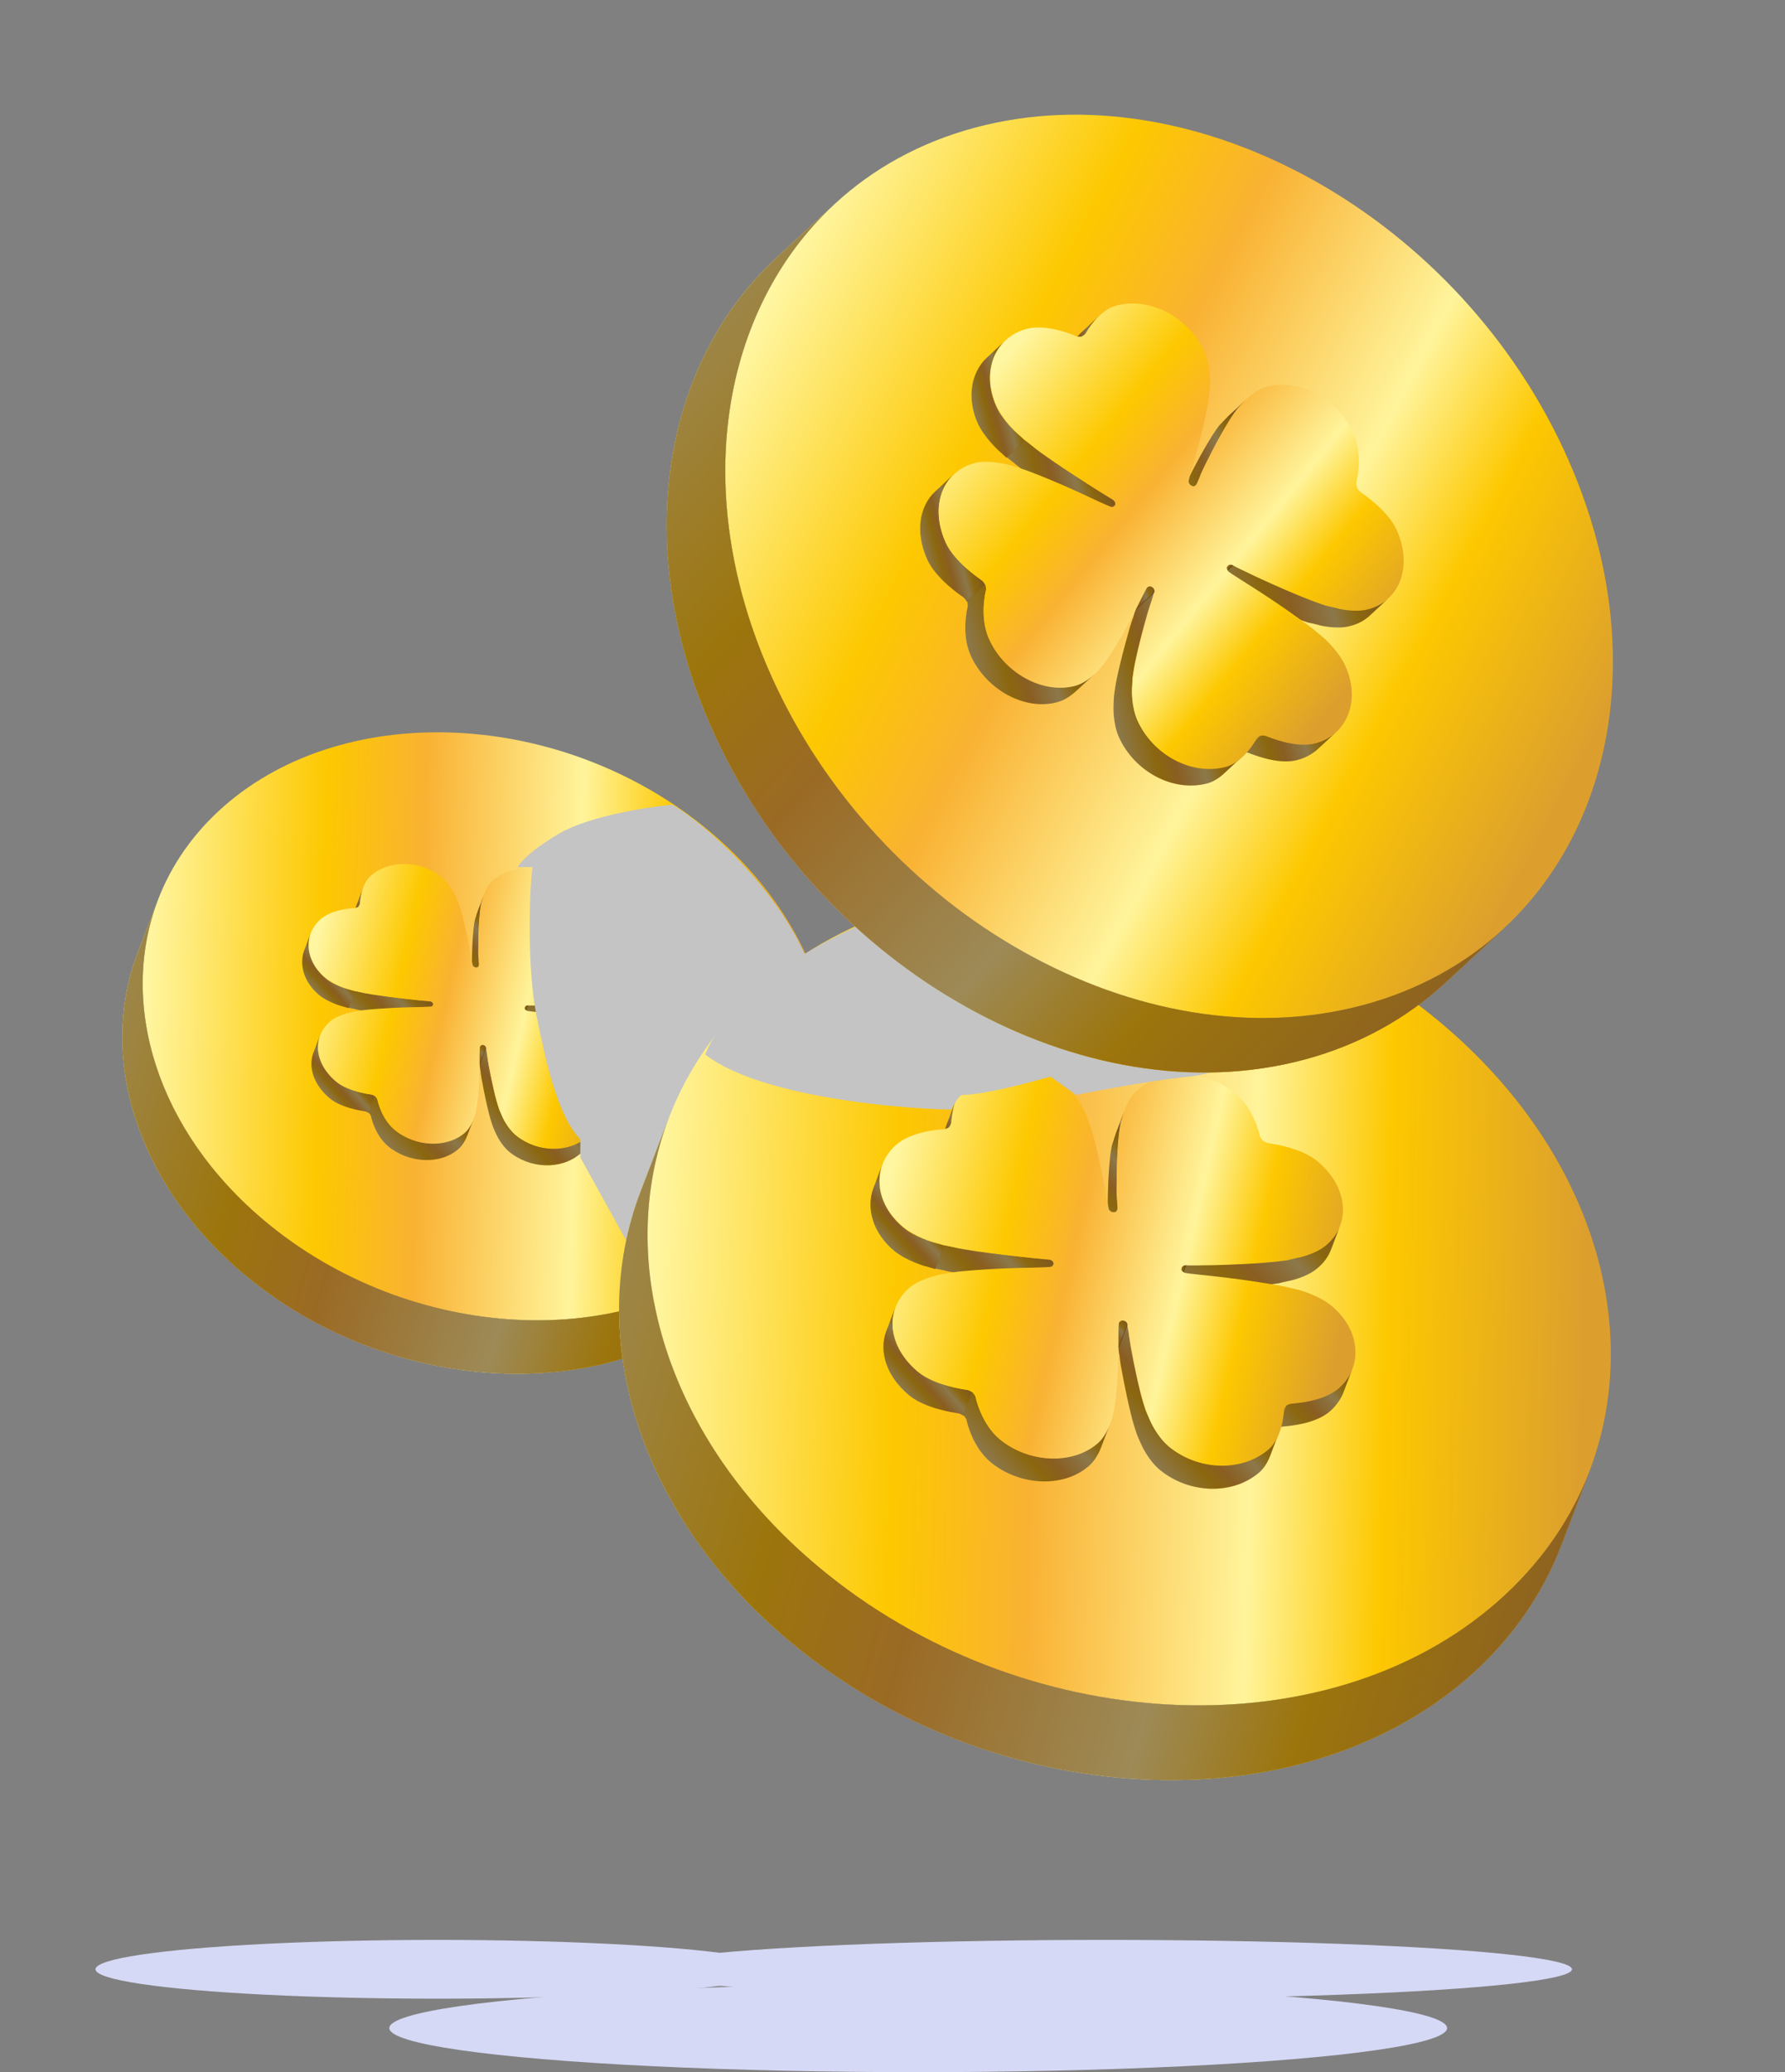 <svg width="243" height="282" viewBox="0 0 243 282" fill="none" xmlns="http://www.w3.org/2000/svg">
<rect x="0" y="0" width="243" height="282" fill="#808080" stroke="none"/>
<path d="M111.174 156.921L108.395 164.171C106.575 168.874 103.612 173.222 99.412 176.906C82.708 191.554 53.103 189.996 33.326 173.475C18.476 161.077 13.358 143.777 18.724 129.708L21.503 122.459C16.115 136.503 21.255 153.828 36.083 166.201C55.882 182.746 85.465 184.28 102.193 169.61C106.369 165.948 109.353 161.624 111.174 156.921Z" fill="url(#paint0_linear)"/>
<path d="M111.174 156.921L108.395 164.171C106.575 168.874 103.612 173.222 99.412 176.906C82.708 191.554 53.103 189.996 33.326 173.475C18.476 161.077 13.358 143.777 18.724 129.708L21.503 122.459C16.115 136.503 21.255 153.828 36.083 166.201C55.882 182.746 85.465 184.28 102.193 169.61C106.369 165.948 109.353 161.624 111.174 156.921Z" fill="url(#paint1_linear)"/>
<path d="M30.486 109.724C47.19 95.076 76.797 96.588 96.596 113.133C116.395 129.679 118.897 154.961 102.193 169.61C85.489 184.258 55.882 182.746 36.083 166.201C16.284 149.655 13.783 124.372 30.486 109.724Z" fill="url(#paint2_linear)"/>
<path d="M65.559 122.851L64.687 125.147C64.69 125.1 64.804 124.782 64.899 124.392C64.924 124.37 64.958 124.209 65.044 123.959L65.916 121.663C65.829 121.913 65.771 122.096 65.771 122.096C65.654 122.461 65.587 122.783 65.559 122.851Z" fill="url(#paint3_linear)"/>
<path d="M48.978 123.084L48.106 125.38C48.134 125.312 48.137 125.266 48.143 125.173C48.149 125.08 48.191 124.081 48.585 123.035L49.457 120.739C49.062 121.785 49.021 122.784 49.015 122.877C49.009 122.97 49.006 123.016 48.978 123.084Z" fill="url(#paint4_linear)"/>
<path d="M65.164 131.423L64.292 133.718C64.295 133.672 64.323 133.604 64.326 133.558C64.326 133.558 64.304 133.183 64.284 132.763C64.287 132.716 64.262 132.039 64.242 131.269C64.267 127.659 64.515 125.997 64.521 125.905C64.595 125.49 64.641 125.144 64.665 125.122L65.537 122.826C65.512 122.848 65.466 123.194 65.393 123.609C65.387 123.702 65.117 125.338 65.114 128.973C65.087 129.74 65.135 130.442 65.156 130.467C65.175 130.887 65.198 131.262 65.198 131.262C65.195 131.308 65.189 131.401 65.164 131.423Z" fill="url(#paint5_linear)"/>
<path d="M86.897 132.927L86.025 135.223C85.77 135.928 85.331 136.575 84.667 137.114C83.679 137.981 81.954 138.356 81.861 138.35C81.388 138.459 80.986 138.549 80.961 138.57C80.961 138.57 80.537 138.635 80.021 138.695C79.904 138.71 77.977 138.956 73.66 139.067C72.75 139.077 71.934 139.093 71.887 139.09C71.374 139.102 70.956 139.075 70.956 139.075L71.828 136.779C71.828 136.779 72.249 136.76 72.759 136.794C72.805 136.797 73.597 136.803 74.531 136.771C78.802 136.657 80.775 136.414 80.893 136.399C81.409 136.34 81.808 136.296 81.833 136.274C81.833 136.274 82.235 136.184 82.733 136.054C82.804 136.036 84.529 135.66 85.539 134.818C86.178 134.301 86.641 133.633 86.897 132.927Z" fill="url(#paint6_linear)"/>
<path d="M71.896 136.807L71.025 139.103C70.885 139.093 70.765 139.155 70.691 139.22C70.641 139.264 70.617 139.285 70.614 139.332L71.485 137.036C71.488 136.989 71.538 136.946 71.562 136.924C71.64 136.813 71.757 136.798 71.896 136.807Z" fill="url(#paint7_linear)"/>
<path d="M58.946 136.744L58.075 139.04C58.078 138.993 58.102 138.972 58.105 138.925C58.074 138.69 57.873 138.56 57.594 138.542C57.594 138.542 57.177 138.515 56.645 138.456C56.598 138.453 55.788 138.376 54.863 138.269C50.513 137.795 48.512 137.407 48.422 137.354C47.893 137.249 47.457 137.151 47.457 137.151L48.328 134.855C48.328 134.855 48.765 134.953 49.294 135.058C49.408 135.089 51.41 135.478 55.734 135.973C56.66 136.08 57.47 136.157 57.516 136.16C58.027 136.194 58.444 136.222 58.466 136.246C58.744 136.265 58.921 136.416 58.977 136.63C58.974 136.676 58.971 136.722 58.946 136.744Z" fill="url(#paint8_linear)"/>
<path d="M48.325 134.901L47.454 137.197C47.454 137.197 47.042 137.077 46.516 136.925C46.423 136.919 44.641 136.382 43.467 135.442C41.389 133.721 40.683 131.321 41.419 129.319L42.291 127.023C41.555 129.025 42.261 131.425 44.339 133.147C45.488 134.108 47.273 134.599 47.388 134.63C47.892 134.756 48.325 134.901 48.325 134.901Z" fill="url(#paint9_linear)"/>
<path d="M66.183 142.604L65.312 144.9C65.281 144.665 65.104 144.513 64.826 144.495C64.733 144.489 64.637 144.529 64.563 144.594C64.513 144.638 64.464 144.681 64.461 144.727L65.333 142.431C65.336 142.385 65.385 142.342 65.434 142.298C65.509 142.233 65.58 142.215 65.697 142.199C65.954 142.193 66.152 142.369 66.183 142.604Z" fill="url(#paint10_linear)"/>
<path d="M88.113 146.825L87.241 149.12C86.985 149.826 86.522 150.494 85.905 151.036C84.373 152.379 81.5 152.493 81.357 152.53C81.147 152.539 80.955 152.62 80.785 152.725L81.657 150.429C81.827 150.324 82.019 150.244 82.229 150.234C82.393 150.222 85.244 150.084 86.776 148.74C87.394 148.198 87.832 147.552 88.113 146.825Z" fill="url(#paint11_linear)"/>
<path d="M81.633 150.451L80.761 152.747C80.662 152.833 80.61 152.923 80.579 153.038L81.451 150.742C81.481 150.627 81.558 150.516 81.633 150.451Z" fill="url(#paint12_linear)"/>
<path d="M80.95 153.062L80.078 155.358C79.853 155.949 79.511 156.555 79.017 156.989C76.401 159.239 72.148 159.075 69.317 156.745C68.168 155.783 67.519 154.296 67.479 154.2C67.274 153.767 67.135 153.408 67.135 153.408C67.135 153.408 66.995 153.05 66.861 152.598C66.821 152.502 66.302 150.814 65.631 147.158C65.472 146.378 65.4 145.698 65.403 145.652C65.337 145.228 65.269 144.85 65.269 144.85L66.14 142.555C66.14 142.555 66.187 142.907 66.274 143.356C66.271 143.402 66.39 144.086 66.503 144.862C67.173 148.518 67.692 150.206 67.733 150.302C67.867 150.754 67.984 151.088 68.006 151.113C68.006 151.113 68.171 151.45 68.351 151.904C68.369 151.975 69.04 153.488 70.189 154.449C73.019 156.779 77.272 156.944 79.889 154.693C80.407 154.238 80.75 153.632 80.95 153.062Z" fill="url(#paint13_linear)"/>
<path d="M51.054 149.178L50.182 151.474C49.981 151.344 49.801 151.239 49.57 151.224C49.409 151.19 46.498 150.811 44.906 149.494C42.673 147.646 41.924 145.197 42.681 143.22L43.553 140.924C42.817 142.926 43.566 145.375 45.778 147.199C47.369 148.515 50.302 148.919 50.441 148.928C50.648 148.965 50.853 149.048 51.054 149.178Z" fill="url(#paint14_linear)"/>
<path d="M64.513 152.164L63.641 154.459C63.444 154.982 63.037 155.864 62.373 156.403C59.93 158.502 55.677 158.337 52.846 156.007C51.056 154.514 50.539 152.08 50.502 151.938C50.467 151.749 50.337 151.6 50.185 151.427L51.057 149.132C51.209 149.305 51.339 149.453 51.373 149.642C51.389 149.759 51.928 152.218 53.718 153.711C56.548 156.041 60.801 156.206 63.245 154.107C63.909 153.568 64.291 152.708 64.513 152.164Z" fill="url(#paint15_linear)"/>
<g opacity="0.61">
<path opacity="0.61" d="M111.174 156.921L108.395 164.171C106.575 168.874 103.612 173.222 99.412 176.906C82.708 191.554 53.103 189.996 33.326 173.475C18.476 161.077 13.358 143.777 18.724 129.708L21.503 122.459C16.115 136.503 21.255 153.828 36.083 166.201C55.882 182.746 85.465 184.28 102.193 169.61C106.369 165.948 109.353 161.624 111.174 156.921Z" fill="#432918"/>
<path opacity="0.61" d="M111.174 156.921L108.395 164.171C106.575 168.874 103.612 173.222 99.412 176.906C82.708 191.554 53.103 189.996 33.326 173.475C18.476 161.077 13.358 143.777 18.724 129.708L21.503 122.459C16.115 136.503 21.255 153.828 36.083 166.201C55.882 182.746 85.465 184.28 102.193 169.61C106.369 165.948 109.353 161.624 111.174 156.921Z" fill="#432918"/>
</g>
<path opacity="0.61" d="M65.558 122.851L64.687 125.147C64.69 125.1 64.804 124.782 64.899 124.392C64.924 124.37 64.957 124.209 65.044 123.959L65.915 121.663C65.829 121.913 65.771 122.096 65.771 122.096C65.654 122.461 65.586 122.783 65.558 122.851Z" fill="#432918"/>
<path opacity="0.61" d="M48.978 123.084L48.106 125.38C48.134 125.312 48.137 125.266 48.143 125.173C48.149 125.08 48.191 124.081 48.585 123.035L49.457 120.739C49.062 121.785 49.021 122.784 49.015 122.877C49.009 122.97 49.006 123.016 48.978 123.084Z" fill="#432918"/>
<path opacity="0.61" d="M65.164 131.423L64.292 133.718C64.295 133.672 64.323 133.604 64.326 133.557C64.326 133.557 64.303 133.183 64.284 132.763C64.287 132.716 64.261 132.039 64.242 131.269C64.267 127.659 64.515 125.997 64.521 125.905C64.595 125.49 64.64 125.144 64.665 125.122L65.537 122.826C65.512 122.848 65.466 123.194 65.393 123.609C65.387 123.702 65.117 125.338 65.113 128.973C65.087 129.74 65.134 130.442 65.156 130.467C65.175 130.887 65.197 131.262 65.197 131.262C65.194 131.308 65.188 131.401 65.164 131.423Z" fill="#432918"/>
<path opacity="0.61" d="M86.897 132.927L86.025 135.223C85.77 135.928 85.331 136.575 84.667 137.114C83.679 137.981 81.954 138.356 81.861 138.35C81.388 138.459 80.986 138.548 80.961 138.57C80.961 138.57 80.537 138.635 80.021 138.694C79.904 138.71 77.977 138.956 73.66 139.067C72.75 139.077 71.934 139.093 71.887 139.09C71.374 139.102 70.956 139.075 70.956 139.075L71.828 136.779C71.828 136.779 72.249 136.76 72.759 136.794C72.805 136.797 73.597 136.802 74.531 136.771C78.802 136.657 80.775 136.414 80.893 136.399C81.409 136.34 81.808 136.296 81.833 136.274C81.833 136.274 82.235 136.184 82.733 136.054C82.804 136.036 84.529 135.66 85.539 134.818C86.178 134.301 86.641 133.633 86.897 132.927Z" fill="#432918"/>
<path opacity="0.61" d="M71.896 136.807L71.024 139.102C70.885 139.093 70.765 139.155 70.691 139.22C70.641 139.264 70.616 139.285 70.613 139.332L71.485 137.036C71.488 136.989 71.537 136.946 71.562 136.924C71.639 136.813 71.757 136.797 71.896 136.807Z" fill="#432918"/>
<path opacity="0.61" d="M58.946 136.744L58.074 139.04C58.077 138.993 58.102 138.972 58.105 138.925C58.074 138.69 57.872 138.56 57.594 138.542C57.594 138.542 57.176 138.515 56.644 138.456C56.598 138.453 55.788 138.376 54.863 138.269C50.513 137.795 48.511 137.407 48.422 137.354C47.893 137.249 47.456 137.151 47.456 137.151L48.328 134.855C48.328 134.855 48.764 134.953 49.293 135.058C49.408 135.089 51.41 135.478 55.734 135.973C56.659 136.08 57.47 136.157 57.516 136.16C58.026 136.194 58.444 136.222 58.466 136.246C58.744 136.265 58.921 136.416 58.977 136.63C58.974 136.676 58.971 136.722 58.946 136.744Z" fill="#432918"/>
<path opacity="0.61" d="M48.325 134.901L47.453 137.197C47.453 137.197 47.042 137.077 46.516 136.925C46.423 136.919 44.641 136.382 43.467 135.442C41.389 133.721 40.683 131.321 41.419 129.319L42.291 127.023C41.555 129.025 42.261 131.425 44.339 133.147C45.488 134.108 47.273 134.599 47.388 134.629C47.892 134.756 48.325 134.901 48.325 134.901Z" fill="#432918"/>
<path opacity="0.61" d="M66.183 142.604L65.312 144.9C65.28 144.665 65.104 144.513 64.825 144.495C64.733 144.489 64.637 144.529 64.563 144.594C64.513 144.638 64.464 144.681 64.461 144.727L65.332 142.431C65.335 142.385 65.385 142.342 65.434 142.298C65.508 142.233 65.579 142.215 65.697 142.199C65.954 142.193 66.152 142.369 66.183 142.604Z" fill="#432918"/>
<path opacity="0.61" d="M88.112 146.825L87.241 149.12C86.985 149.826 86.522 150.494 85.904 151.036C84.373 152.379 81.499 152.493 81.357 152.53C81.147 152.539 80.955 152.62 80.785 152.725L81.657 150.429C81.827 150.324 82.019 150.244 82.229 150.234C82.393 150.222 85.244 150.084 86.776 148.74C87.394 148.198 87.832 147.552 88.112 146.825Z" fill="#432918"/>
<path opacity="0.61" d="M81.632 150.451L80.761 152.747C80.662 152.834 80.609 152.923 80.579 153.038L81.45 150.742C81.481 150.627 81.558 150.516 81.632 150.451Z" fill="#432918"/>
<path opacity="0.61" d="M80.95 153.062L80.078 155.358C79.853 155.949 79.511 156.555 79.017 156.989C76.4 159.239 72.147 159.075 69.317 156.745C68.168 155.783 67.519 154.296 67.479 154.2C67.274 153.767 67.134 153.408 67.134 153.408C67.134 153.408 66.995 153.05 66.861 152.598C66.82 152.502 66.301 150.814 65.631 147.158C65.472 146.378 65.4 145.698 65.403 145.652C65.337 145.228 65.268 144.85 65.268 144.85L66.14 142.555C66.14 142.555 66.187 142.907 66.274 143.356C66.271 143.402 66.39 144.086 66.502 144.862C67.173 148.518 67.692 150.206 67.733 150.302C67.866 150.754 67.984 151.088 68.006 151.113C68.006 151.113 68.17 151.45 68.35 151.904C68.369 151.975 69.04 153.488 70.189 154.449C73.019 156.779 77.272 156.944 79.888 154.693C80.407 154.238 80.75 153.631 80.95 153.062Z" fill="#432918"/>
<path opacity="0.61" d="M51.054 149.178L50.182 151.474C49.981 151.344 49.801 151.239 49.569 151.224C49.408 151.19 46.497 150.811 44.906 149.494C42.673 147.646 41.923 145.197 42.681 143.22L43.553 140.924C42.817 142.926 43.566 145.375 45.777 147.199C47.369 148.515 50.302 148.919 50.441 148.928C50.648 148.965 50.853 149.048 51.054 149.178Z" fill="#432918"/>
<path opacity="0.61" d="M64.513 152.163L63.641 154.459C63.444 154.982 63.037 155.864 62.373 156.403C59.93 158.502 55.677 158.337 52.846 156.007C51.056 154.514 50.539 152.08 50.501 151.938C50.467 151.749 50.337 151.6 50.185 151.427L51.057 149.132C51.209 149.305 51.339 149.453 51.373 149.642C51.389 149.759 51.928 152.218 53.718 153.711C56.548 156.041 60.801 156.206 63.245 154.107C63.909 153.568 64.291 152.708 64.513 152.163Z" fill="#432918"/>
<path d="M50.515 119.155C53.106 116.926 57.359 117.09 60.19 119.421C61.361 120.407 62.028 121.965 62.072 122.015C62.255 122.423 62.488 123.137 62.646 123.567C62.687 123.663 63.336 125.85 63.904 128.939C64.06 129.765 64.275 131.108 64.353 131.346C64.391 131.488 64.567 131.639 64.799 131.655C64.938 131.664 65.034 131.624 65.108 131.559C65.182 131.494 65.235 131.404 65.219 131.286C65.219 131.286 65.197 130.912 65.178 130.491C65.181 130.445 65.155 129.768 65.135 128.997C65.16 125.388 65.408 123.726 65.414 123.634C65.488 123.219 65.534 122.872 65.558 122.851C65.558 122.851 65.651 122.507 65.771 122.096C65.799 122.028 66.174 120.561 67.184 119.719C69.627 117.621 73.88 117.785 76.71 120.115C78.5 121.608 79.018 124.042 79.055 124.185C79.089 124.373 79.241 124.546 79.371 124.695C79.573 124.824 79.752 124.93 79.984 124.945C80.145 124.979 83.056 125.357 84.648 126.674C87.655 129.156 87.979 132.766 85.536 134.865C84.547 135.731 82.822 136.107 82.73 136.101C82.256 136.209 81.855 136.299 81.83 136.321C81.83 136.321 81.406 136.386 80.89 136.445C80.772 136.461 78.846 136.706 74.528 136.817C73.619 136.827 72.802 136.843 72.756 136.84C72.243 136.853 71.825 136.825 71.825 136.825C71.686 136.816 71.565 136.878 71.491 136.943C71.417 137.008 71.389 137.076 71.405 137.194C71.418 137.358 71.594 137.509 71.777 137.568C72.052 137.633 73.673 137.786 74.644 137.897C78.322 138.303 80.9 138.799 81.039 138.808C81.568 138.913 82.394 139.107 82.898 139.234C83.013 139.265 84.866 139.783 86.037 140.769C88.868 143.1 89.17 146.685 86.749 148.808C85.216 150.152 82.343 150.265 82.201 150.302C81.991 150.312 81.799 150.392 81.629 150.497C81.503 150.652 81.422 150.81 81.41 150.996C81.401 151.135 81.291 153.551 79.932 154.743C77.316 156.993 73.062 156.829 70.232 154.498C69.083 153.537 68.434 152.05 68.394 151.954C68.189 151.521 68.049 151.162 68.049 151.162C68.049 151.162 67.91 150.803 67.776 150.352C67.736 150.256 67.216 148.567 66.546 144.912C66.387 144.132 66.314 143.452 66.317 143.405C66.252 142.981 66.183 142.604 66.183 142.604C66.152 142.369 65.975 142.218 65.697 142.199C65.604 142.193 65.508 142.233 65.434 142.298C65.385 142.342 65.332 142.431 65.329 142.478C65.293 142.685 65.298 144.037 65.29 144.875C65.276 147.95 64.998 150.075 64.967 150.19C64.915 150.629 64.777 151.319 64.682 151.709C64.654 151.777 64.251 153.311 63.263 154.178C60.82 156.277 56.567 156.113 53.736 153.782C51.946 152.289 51.429 149.855 51.392 149.713C51.357 149.524 51.227 149.376 51.075 149.203C50.874 149.073 50.695 148.968 50.463 148.953C50.302 148.919 47.391 148.54 45.799 147.223C42.792 144.741 42.489 141.156 44.911 139.033C45.924 138.144 47.717 137.797 47.813 137.757C48.286 137.648 49.109 137.539 49.603 137.455C49.721 137.44 52.232 137.163 55.872 137.077C56.828 137.07 58.439 137.013 58.674 136.982C58.745 136.964 58.841 136.923 58.891 136.88C58.965 136.815 58.992 136.747 58.998 136.654C58.967 136.419 58.766 136.289 58.487 136.271C58.487 136.271 58.07 136.243 57.538 136.185C57.491 136.182 56.681 136.105 55.756 135.997C51.407 135.524 49.405 135.136 49.315 135.083C48.786 134.978 48.35 134.879 48.35 134.879C48.35 134.879 47.938 134.759 47.412 134.608C47.319 134.602 45.537 134.065 44.363 133.125C41.533 130.795 41.23 127.21 43.652 125.086C45.184 123.743 48.06 123.583 48.199 123.592C48.41 123.583 48.601 123.502 48.771 123.397C48.898 123.242 48.978 123.084 49.012 122.923C49.045 122.763 49.11 120.344 50.515 119.155Z" fill="url(#paint16_linear)"/>
<path d="M76 113.508C80 111.108 88 109.841 91.5 109.508C96 112.008 111.5 125.175 112 139.508C112.892 165.092 96.667 174.341 89.5 176.508L79 157.508V155.008C75.833 151.841 74.2 144.008 73 138.008C71.8 132.008 72 121.674 72.5 118.008H70.5C70.667 117.508 72 115.908 76 113.508Z" fill="#C4C4C4" style="mix-blend-mode:multiply"/>
<path d="M216.383 200.277L212.5 210.409C209.955 216.982 205.815 223.059 199.944 228.207C176.6 248.679 135.224 246.502 107.584 223.412C86.83 206.086 79.677 181.906 87.176 162.244L91.059 152.112C83.53 171.74 90.713 195.954 111.437 213.246C139.107 236.37 180.452 238.513 203.832 218.01C209.668 212.892 213.839 206.85 216.383 200.277Z" fill="url(#paint17_linear)"/>
<path d="M216.383 200.277L212.5 210.409C209.955 216.982 205.815 223.059 199.944 228.207C176.6 248.679 135.224 246.502 107.584 223.412C86.83 206.086 79.677 181.906 87.176 162.244L91.059 152.112C83.53 171.74 90.713 195.954 111.437 213.246C139.107 236.37 180.452 238.513 203.832 218.01C209.668 212.892 213.839 206.85 216.383 200.277Z" fill="url(#paint18_linear)"/>
<path d="M103.615 134.314C126.959 113.842 168.339 115.955 196.01 139.079C223.681 162.203 227.177 197.538 203.832 218.01C180.487 238.483 139.108 236.37 111.437 213.246C83.766 190.122 80.27 154.787 103.615 134.314Z" fill="url(#paint19_linear)"/>
<path d="M152.632 152.66L151.413 155.869C151.418 155.804 151.577 155.359 151.71 154.814C151.744 154.784 151.792 154.559 151.912 154.209L153.13 151C153.01 151.35 152.928 151.605 152.928 151.605C152.765 152.116 152.67 152.565 152.632 152.66Z" fill="url(#paint20_linear)"/>
<path d="M129.458 152.987L128.24 156.195C128.279 156.1 128.283 156.035 128.292 155.906C128.3 155.776 128.358 154.379 128.909 152.918L130.128 149.709C129.577 151.171 129.518 152.567 129.51 152.697C129.501 152.827 129.497 152.892 129.458 152.987Z" fill="url(#paint21_linear)"/>
<path d="M152.08 164.64L150.862 167.849C150.866 167.784 150.905 167.689 150.909 167.624C150.909 167.624 150.878 167.101 150.851 166.513C150.855 166.448 150.819 165.501 150.791 164.425C150.827 159.38 151.173 157.058 151.182 156.928C151.284 156.349 151.349 155.865 151.383 155.834L152.601 152.626C152.567 152.656 152.503 153.14 152.4 153.72C152.391 153.849 152.015 156.137 152.01 161.216C151.972 162.288 152.039 163.27 152.069 163.304C152.096 163.892 152.127 164.415 152.127 164.415C152.123 164.48 152.114 164.61 152.08 164.64Z" fill="url(#paint22_linear)"/>
<path d="M182.454 166.743L181.236 169.952C180.878 170.938 180.266 171.842 179.338 172.594C177.956 173.806 175.545 174.33 175.415 174.322C174.754 174.474 174.193 174.599 174.158 174.63C174.158 174.63 173.566 174.721 172.844 174.803C172.68 174.825 169.988 175.168 163.953 175.324C162.683 175.337 161.541 175.36 161.477 175.356C160.759 175.373 160.175 175.335 160.175 175.335L161.394 172.126C161.394 172.126 161.982 172.1 162.695 172.147C162.76 172.151 163.866 172.159 165.172 172.115C171.141 171.956 173.898 171.617 174.063 171.595C174.784 171.512 175.342 171.451 175.376 171.421C175.376 171.421 175.938 171.295 176.634 171.113C176.733 171.087 179.144 170.563 180.556 169.386C181.45 168.663 182.097 167.729 182.454 166.743Z" fill="url(#paint23_linear)"/>
<path d="M161.489 172.165L160.27 175.374C160.076 175.361 159.907 175.447 159.804 175.538C159.735 175.599 159.7 175.629 159.696 175.694L160.914 172.485C160.919 172.42 160.988 172.36 161.022 172.33C161.13 172.174 161.294 172.152 161.489 172.165Z" fill="url(#paint24_linear)"/>
<path d="M143.39 172.077L142.172 175.286C142.176 175.221 142.21 175.191 142.215 175.126C142.171 174.797 141.89 174.616 141.5 174.59C141.5 174.59 140.917 174.552 140.173 174.47C140.108 174.466 138.976 174.359 137.683 174.208C131.604 173.546 128.807 173.003 128.681 172.93C127.942 172.783 127.332 172.645 127.332 172.645L128.55 169.437C128.55 169.437 129.16 169.575 129.9 169.721C130.06 169.764 132.857 170.307 138.901 170.999C140.194 171.15 141.327 171.257 141.392 171.262C142.105 171.309 142.688 171.347 142.719 171.382C143.108 171.407 143.355 171.619 143.433 171.917C143.429 171.982 143.424 172.047 143.39 172.077Z" fill="url(#paint25_linear)"/>
<path d="M128.546 169.502L127.328 172.71C127.328 172.71 126.753 172.542 126.018 172.331C125.888 172.322 123.397 171.572 121.757 170.258C118.852 167.852 117.866 164.498 118.895 161.7L120.113 158.492C119.084 161.29 120.071 164.644 122.975 167.05C124.581 168.393 127.076 169.079 127.236 169.122C127.941 169.299 128.546 169.502 128.546 169.502Z" fill="url(#paint26_linear)"/>
<path d="M153.505 180.267L152.286 183.476C152.243 183.148 151.996 182.936 151.607 182.91C151.477 182.902 151.343 182.958 151.24 183.049C151.171 183.109 151.102 183.17 151.097 183.235L152.316 180.026C152.32 179.961 152.389 179.901 152.458 179.84C152.562 179.749 152.661 179.723 152.825 179.702C153.184 179.693 153.461 179.939 153.505 180.267Z" fill="url(#paint27_linear)"/>
<path d="M184.153 186.166L182.934 189.375C182.577 190.36 181.93 191.295 181.067 192.052C178.926 193.929 174.91 194.088 174.712 194.14C174.418 194.153 174.15 194.265 173.912 194.413L175.131 191.204C175.368 191.057 175.636 190.944 175.93 190.931C176.159 190.914 180.144 190.721 182.285 188.843C183.148 188.086 183.761 187.182 184.153 186.166Z" fill="url(#paint28_linear)"/>
<path d="M175.096 191.234L173.878 194.443C173.74 194.564 173.666 194.689 173.623 194.849L174.842 191.641C174.885 191.481 174.992 191.325 175.096 191.234Z" fill="url(#paint29_linear)"/>
<path d="M174.142 194.884L172.924 198.092C172.61 198.918 172.131 199.766 171.44 200.371C167.784 203.517 161.84 203.287 157.884 200.03C156.278 198.687 155.372 196.608 155.315 196.474C155.029 195.869 154.834 195.367 154.834 195.367C154.834 195.367 154.638 194.866 154.452 194.235C154.395 194.101 153.67 191.741 152.732 186.632C152.51 185.542 152.409 184.591 152.413 184.526C152.322 183.934 152.226 183.407 152.226 183.407L153.444 180.198C153.444 180.198 153.51 180.691 153.632 181.318C153.627 181.383 153.793 182.338 153.951 183.423C154.888 188.532 155.613 190.892 155.67 191.026C155.857 191.657 156.022 192.124 156.052 192.159C156.052 192.159 156.282 192.63 156.534 193.265C156.56 193.365 157.497 195.478 159.102 196.822C163.058 200.079 169.002 200.308 172.659 197.163C173.384 196.527 173.862 195.679 174.142 194.884Z" fill="url(#paint30_linear)"/>
<path d="M132.36 189.455L131.141 192.664C130.86 192.482 130.609 192.335 130.285 192.314C130.06 192.267 125.992 191.737 123.767 189.897C120.646 187.314 119.599 183.891 120.658 181.128L121.877 177.919C120.848 180.717 121.895 184.14 124.985 186.689C127.21 188.529 131.309 189.093 131.503 189.105C131.793 189.157 132.078 189.274 132.36 189.455Z" fill="url(#paint31_linear)"/>
<path d="M151.17 193.628L149.952 196.836C149.676 197.567 149.107 198.799 148.179 199.552C144.765 202.486 138.821 202.256 134.865 198.999C132.363 196.912 131.64 193.511 131.588 193.312C131.54 193.048 131.358 192.841 131.146 192.599L132.364 189.39C132.576 189.632 132.758 189.839 132.806 190.103C132.828 190.267 133.581 193.704 136.083 195.79C140.039 199.047 145.983 199.277 149.397 196.344C150.326 195.591 150.86 194.389 151.17 193.628Z" fill="url(#paint32_linear)"/>
<g opacity="0.61">
<path opacity="0.61" d="M216.383 200.277L212.5 210.409C209.955 216.982 205.815 223.059 199.944 228.207C176.6 248.679 135.224 246.502 107.584 223.412C86.83 206.086 79.677 181.906 87.176 162.244L91.059 152.112C83.53 171.74 90.713 195.954 111.437 213.246C139.107 236.37 180.452 238.513 203.832 218.01C209.668 212.892 213.839 206.85 216.383 200.277Z" fill="#432918"/>
<path opacity="0.61" d="M216.383 200.277L212.5 210.409C209.955 216.982 205.815 223.059 199.944 228.207C176.6 248.679 135.224 246.502 107.584 223.412C86.83 206.086 79.677 181.906 87.176 162.244L91.059 152.112C83.53 171.74 90.713 195.954 111.437 213.246C139.107 236.37 180.452 238.513 203.832 218.01C209.668 212.892 213.839 206.85 216.383 200.277Z" fill="#432918"/>
</g>
<path opacity="0.61" d="M152.632 152.66L151.413 155.869C151.417 155.804 151.577 155.359 151.71 154.814C151.744 154.784 151.792 154.559 151.912 154.208L153.13 151C153.01 151.35 152.928 151.605 152.928 151.605C152.765 152.116 152.67 152.565 152.632 152.66Z" fill="#432918"/>
<path opacity="0.61" d="M129.458 152.987L128.24 156.195C128.279 156.1 128.283 156.035 128.292 155.906C128.3 155.776 128.358 154.379 128.909 152.918L130.128 149.709C129.577 151.171 129.518 152.567 129.51 152.697C129.501 152.827 129.497 152.892 129.458 152.987Z" fill="#432918"/>
<path opacity="0.61" d="M152.08 164.64L150.862 167.849C150.866 167.784 150.905 167.689 150.909 167.624C150.909 167.624 150.878 167.101 150.851 166.513C150.855 166.448 150.819 165.501 150.791 164.425C150.827 159.38 151.173 157.058 151.182 156.928C151.284 156.349 151.349 155.865 151.383 155.834L152.601 152.626C152.567 152.656 152.503 153.14 152.4 153.72C152.391 153.849 152.015 156.137 152.01 161.216C151.972 162.288 152.039 163.27 152.069 163.304C152.096 163.892 152.127 164.415 152.127 164.415C152.123 164.48 152.114 164.61 152.08 164.64Z" fill="#432918"/>
<path opacity="0.61" d="M182.454 166.743L181.236 169.952C180.879 170.938 180.266 171.841 179.338 172.594C177.957 173.806 175.545 174.33 175.416 174.322C174.755 174.474 174.193 174.599 174.158 174.63C174.158 174.63 173.566 174.721 172.845 174.803C172.68 174.825 169.988 175.168 163.954 175.324C162.683 175.337 161.542 175.36 161.477 175.355C160.759 175.373 160.176 175.335 160.176 175.335L161.394 172.126C161.394 172.126 161.982 172.1 162.695 172.147C162.76 172.151 163.867 172.159 165.172 172.115C171.141 171.956 173.899 171.616 174.063 171.595C174.785 171.512 175.342 171.451 175.377 171.421C175.377 171.421 175.938 171.295 176.634 171.113C176.733 171.087 179.145 170.563 180.556 169.386C181.45 168.663 182.097 167.729 182.454 166.743Z" fill="#432918"/>
<path opacity="0.61" d="M161.489 172.165L160.271 175.374C160.076 175.361 159.908 175.447 159.804 175.538C159.735 175.599 159.701 175.629 159.696 175.694L160.915 172.485C160.919 172.42 160.988 172.36 161.022 172.33C161.13 172.174 161.294 172.152 161.489 172.165Z" fill="#432918"/>
<path opacity="0.61" d="M143.39 172.077L142.172 175.286C142.176 175.221 142.211 175.191 142.215 175.126C142.171 174.797 141.89 174.616 141.501 174.59C141.501 174.59 140.917 174.552 140.174 174.47C140.109 174.466 138.976 174.359 137.683 174.208C131.605 173.546 128.807 173.003 128.682 172.93C127.942 172.783 127.332 172.645 127.332 172.645L128.551 169.437C128.551 169.437 129.16 169.575 129.9 169.721C130.06 169.764 132.857 170.307 138.902 170.999C140.194 171.15 141.327 171.257 141.392 171.262C142.105 171.309 142.689 171.347 142.719 171.382C143.108 171.407 143.355 171.619 143.433 171.917C143.429 171.982 143.425 172.047 143.39 172.077Z" fill="#432918"/>
<path opacity="0.61" d="M128.547 169.502L127.328 172.71C127.328 172.71 126.753 172.542 126.018 172.331C125.888 172.322 123.397 171.572 121.757 170.258C118.853 167.852 117.866 164.498 118.895 161.7L120.113 158.492C119.084 161.29 120.071 164.644 122.975 167.05C124.581 168.393 127.076 169.079 127.236 169.122C127.941 169.299 128.547 169.502 128.547 169.502Z" fill="#432918"/>
<path opacity="0.61" d="M153.505 180.267L152.286 183.476C152.243 183.148 151.996 182.936 151.607 182.91C151.477 182.902 151.343 182.958 151.24 183.049C151.171 183.109 151.102 183.17 151.097 183.235L152.316 180.026C152.32 179.961 152.389 179.901 152.458 179.84C152.562 179.749 152.661 179.723 152.825 179.702C153.184 179.693 153.461 179.939 153.505 180.267Z" fill="#432918"/>
<path opacity="0.61" d="M184.153 186.166L182.935 189.375C182.577 190.36 181.93 191.295 181.067 192.052C178.926 193.929 174.911 194.088 174.712 194.14C174.418 194.153 174.15 194.265 173.913 194.413L175.131 191.204C175.368 191.057 175.636 190.944 175.93 190.931C176.159 190.914 180.144 190.721 182.285 188.843C183.149 188.086 183.761 187.182 184.153 186.166Z" fill="#432918"/>
<path opacity="0.61" d="M175.096 191.234L173.878 194.443C173.74 194.564 173.667 194.689 173.624 194.849L174.842 191.641C174.885 191.481 174.993 191.325 175.096 191.234Z" fill="#432918"/>
<path opacity="0.61" d="M174.142 194.884L172.924 198.092C172.61 198.918 172.131 199.766 171.441 200.371C167.784 203.517 161.84 203.287 157.884 200.03C156.279 198.687 155.372 196.608 155.316 196.474C155.029 195.869 154.834 195.367 154.834 195.367C154.834 195.367 154.639 194.866 154.452 194.235C154.395 194.101 153.67 191.741 152.732 186.632C152.51 185.542 152.409 184.591 152.414 184.526C152.322 183.934 152.226 183.407 152.226 183.407L153.444 180.198C153.444 180.198 153.51 180.691 153.632 181.318C153.628 181.383 153.793 182.338 153.951 183.423C154.888 188.532 155.614 190.892 155.67 191.026C155.857 191.657 156.022 192.124 156.052 192.159C156.052 192.159 156.282 192.63 156.534 193.265C156.56 193.365 157.497 195.478 159.103 196.821C163.059 200.079 169.003 200.308 172.659 197.163C173.384 196.527 173.863 195.679 174.142 194.884Z" fill="#432918"/>
<path opacity="0.61" d="M132.36 189.455L131.142 192.664C130.86 192.482 130.61 192.335 130.285 192.314C130.06 192.267 125.992 191.737 123.767 189.897C120.647 187.314 119.6 183.891 120.659 181.128L121.877 177.919C120.848 180.717 121.895 184.14 124.986 186.689C127.21 188.529 131.309 189.093 131.504 189.105C131.793 189.157 132.079 189.274 132.36 189.455Z" fill="#432918"/>
<path opacity="0.61" d="M151.17 193.628L149.952 196.836C149.676 197.567 149.107 198.799 148.179 199.552C144.765 202.486 138.821 202.256 134.865 198.999C132.363 196.912 131.64 193.511 131.588 193.312C131.54 193.048 131.358 192.841 131.146 192.599L132.364 189.39C132.576 189.632 132.758 189.839 132.806 190.103C132.828 190.267 133.581 193.704 136.083 195.79C140.039 199.047 145.983 199.277 149.397 196.344C150.326 195.591 150.86 194.389 151.17 193.628Z" fill="#432918"/>
<path d="M131.607 147.495C135.229 144.38 141.173 144.609 145.129 147.866C146.765 149.244 147.698 151.423 147.758 151.492C148.014 152.062 148.34 153.061 148.561 153.662C148.618 153.796 149.526 156.851 150.319 161.17C150.537 162.324 150.839 164.2 150.947 164.533C150.999 164.732 151.246 164.943 151.57 164.965C151.765 164.978 151.899 164.921 152.002 164.83C152.106 164.74 152.179 164.614 152.157 164.45C152.157 164.45 152.126 163.927 152.099 163.339C152.104 163.274 152.068 162.327 152.04 161.251C152.075 156.206 152.422 153.884 152.43 153.754C152.533 153.175 152.597 152.691 152.632 152.66C152.632 152.66 152.761 152.18 152.928 151.605C152.967 151.51 153.491 149.461 154.903 148.284C158.318 145.35 164.262 145.58 168.218 148.837C170.719 150.924 171.442 154.325 171.494 154.524C171.542 154.788 171.754 155.03 171.936 155.237C172.218 155.419 172.469 155.566 172.793 155.587C173.018 155.634 177.086 156.163 179.311 158.004C183.513 161.472 183.967 166.517 180.552 169.451C179.171 170.662 176.759 171.187 176.63 171.178C175.969 171.33 175.407 171.456 175.372 171.486C175.372 171.486 174.78 171.577 174.059 171.66C173.894 171.681 171.202 172.025 165.168 172.18C163.897 172.194 162.756 172.216 162.691 172.212C161.973 172.229 161.39 172.191 161.39 172.191C161.195 172.178 161.027 172.265 160.923 172.356C160.82 172.446 160.781 172.542 160.803 172.706C160.82 172.935 161.067 173.147 161.322 173.229C161.707 173.319 163.972 173.534 165.33 173.689C170.47 174.256 174.072 174.95 174.267 174.962C175.006 175.109 176.161 175.38 176.866 175.557C177.026 175.6 179.616 176.325 181.252 177.703C185.208 180.96 185.631 185.97 182.247 188.938C180.106 190.816 176.09 190.974 175.891 191.026C175.597 191.039 175.33 191.152 175.092 191.299C174.915 191.515 174.803 191.736 174.786 191.995C174.774 192.19 174.619 195.566 172.72 197.232C169.063 200.377 163.119 200.148 159.163 196.891C157.557 195.547 156.651 193.468 156.594 193.334C156.308 192.729 156.113 192.228 156.113 192.228C156.113 192.228 155.918 191.727 155.731 191.096C155.674 190.962 154.949 188.602 154.011 183.492C153.789 182.403 153.688 181.452 153.693 181.387C153.601 180.795 153.505 180.267 153.505 180.267C153.461 179.939 153.214 179.727 152.825 179.702C152.696 179.693 152.562 179.749 152.458 179.84C152.389 179.901 152.316 180.026 152.312 180.091C152.26 180.381 152.267 182.27 152.256 183.441C152.237 187.739 151.848 190.709 151.805 190.869C151.733 191.483 151.54 192.447 151.407 192.992C151.368 193.087 150.805 195.232 149.424 196.443C146.009 199.376 140.065 199.147 136.109 195.89C133.607 193.803 132.884 190.401 132.832 190.203C132.784 189.939 132.602 189.731 132.39 189.49C132.109 189.308 131.858 189.161 131.534 189.14C131.309 189.092 127.241 188.563 125.016 186.723C120.813 183.254 120.39 178.244 123.775 175.276C125.191 174.035 127.697 173.549 127.831 173.492C128.492 173.341 129.641 173.189 130.333 173.071C130.497 173.05 134.007 172.663 139.094 172.543C140.43 172.533 142.682 172.454 143.01 172.41C143.11 172.384 143.243 172.328 143.313 172.268C143.416 172.177 143.455 172.082 143.463 171.952C143.42 171.623 143.138 171.442 142.749 171.416C142.749 171.416 142.166 171.378 141.422 171.296C141.357 171.292 140.224 171.184 138.932 171.034C132.853 170.372 130.056 169.829 129.93 169.756C129.191 169.609 128.581 169.471 128.581 169.471C128.581 169.471 128.006 169.303 127.271 169.092C127.141 169.083 124.65 168.333 123.01 167.02C119.054 163.762 118.631 158.752 122.015 155.784C124.156 153.907 128.176 153.684 128.37 153.696C128.664 153.683 128.932 153.571 129.17 153.423C129.347 153.207 129.459 152.987 129.506 152.762C129.553 152.537 129.643 149.156 131.607 147.495Z" fill="url(#paint33_linear)"/>
<path d="M162 146.508C166.4 146.108 184.167 139.674 192.5 136.508L118 125.508C112.167 127.841 99.6 134.708 96 143.508C103.2 149.108 121.333 150.841 129.5 151.008C129.833 150.341 130.6 149.008 131 149.008C133.8 149.008 140.167 147.341 143 146.508L146.5 149.008C149.833 148.341 157.6 146.908 162 146.508Z" fill="#C4C4C4" style="mix-blend-mode:multiply"/>
<path d="M204.662 126.44L196.694 133.805C191.502 138.572 185.099 142.187 177.556 144.204C147.559 152.223 111.425 131.951 96.865 99.01C85.928 74.284 90.221 49.438 105.651 35.128L113.619 27.763C98.177 42.028 93.896 66.919 104.821 91.6C119.393 124.586 155.515 144.814 185.556 136.782C193.055 134.777 199.47 131.207 204.662 126.44Z" fill="url(#paint34_linear)"/>
<path d="M204.662 126.44L196.694 133.805C191.502 138.572 185.099 142.187 177.556 144.204C147.559 152.223 111.425 131.951 96.865 99.01C85.928 74.284 90.221 49.438 105.651 35.128L113.619 27.763C98.177 42.028 93.896 66.919 104.821 91.6C119.393 124.586 155.515 144.814 185.556 136.782C193.055 134.777 199.47 131.207 204.662 126.44Z" fill="url(#paint35_linear)"/>
<path d="M132.757 17.364C162.753 9.344 198.92 29.561 213.492 62.546C228.063 95.532 215.553 128.763 185.556 136.782C155.56 144.802 119.393 124.586 104.821 91.6C90.249 58.614 102.76 25.384 132.757 17.364Z" fill="url(#paint36_linear)"/>
<path d="M168.584 55.517L166.071 57.855C166.103 57.798 166.443 57.47 166.804 57.04C166.848 57.028 166.99 56.847 167.253 56.587L169.766 54.249C169.503 54.51 169.317 54.703 169.317 54.703C168.944 55.088 168.66 55.449 168.584 55.517Z" fill="url(#paint37_linear)"/>
<path d="M147.661 45.549L145.148 47.887C145.225 47.819 145.258 47.762 145.323 47.65C145.388 47.537 146.058 46.311 147.199 45.245L149.712 42.907C148.571 43.974 147.901 45.2 147.836 45.312C147.771 45.425 147.738 45.481 147.661 45.549Z" fill="url(#paint38_linear)"/>
<path d="M162.784 66.014L160.271 68.352C160.304 68.296 160.381 68.228 160.413 68.171C160.413 68.171 160.617 67.688 160.853 67.149C160.886 67.093 161.273 66.228 161.725 65.251C163.99 60.743 165.329 58.815 165.394 58.702C165.743 58.228 166.014 57.822 166.059 57.81L168.572 55.473C168.527 55.485 168.256 55.891 167.907 56.364C167.842 56.477 166.491 58.361 164.238 62.913C163.729 63.858 163.354 64.767 163.366 64.812C163.13 65.351 162.926 65.834 162.926 65.834C162.894 65.89 162.829 66.002 162.784 66.014Z" fill="url(#paint39_linear)"/>
<path d="M189.088 81.349L186.575 83.686C185.818 84.412 184.869 84.951 183.703 85.216C181.928 85.69 179.534 85.093 179.421 85.028C178.761 84.871 178.202 84.735 178.158 84.747C178.158 84.747 177.586 84.567 176.903 84.321C176.746 84.268 174.18 83.383 168.701 80.851C167.555 80.301 166.522 79.815 166.466 79.783C165.814 79.481 165.308 79.188 165.308 79.188L167.821 76.851C167.821 76.851 168.36 77.087 168.979 77.445C169.035 77.478 170.024 77.975 171.214 78.513C176.636 81.013 179.259 81.93 179.416 81.984C180.099 82.229 180.626 82.421 180.671 82.409C180.671 82.409 181.23 82.546 181.934 82.69C182.035 82.711 184.429 83.308 186.216 82.878C187.337 82.626 188.331 82.075 189.088 81.349Z" fill="url(#paint40_linear)"/>
<path d="M167.889 76.927L165.376 79.265C165.207 79.167 165.018 79.17 164.885 79.206C164.796 79.23 164.752 79.242 164.719 79.298L167.232 76.96C167.265 76.904 167.354 76.88 167.398 76.868C167.564 76.777 167.721 76.83 167.889 76.927Z" fill="url(#paint41_linear)"/>
<path d="M151.7 68.835L149.187 71.173C149.219 71.116 149.264 71.104 149.296 71.048C149.403 70.734 149.231 70.447 148.893 70.252C148.893 70.252 148.387 69.959 147.756 69.556C147.7 69.524 146.732 68.926 145.64 68.219C140.482 64.934 138.214 63.208 138.134 63.087C137.536 62.628 137.051 62.235 137.051 62.235L139.564 59.897C139.564 59.897 140.049 60.291 140.647 60.749C140.772 60.859 143.04 62.584 148.153 65.881C149.245 66.588 150.213 67.186 150.269 67.219C150.888 67.577 151.394 67.87 151.406 67.914C151.744 68.11 151.871 68.409 151.809 68.711C151.777 68.767 151.744 68.823 151.7 68.835Z" fill="url(#paint42_linear)"/>
<path d="M139.531 59.953L137.018 62.291C137.018 62.291 136.577 61.885 136.011 61.37C135.899 61.305 133.998 59.529 133.108 57.626C131.57 54.182 132.17 50.738 134.331 48.685L136.844 46.347C134.683 48.4 134.083 51.845 135.621 55.288C136.466 57.204 138.4 58.923 138.524 59.033C139.078 59.503 139.531 59.953 139.531 59.953Z" fill="url(#paint43_linear)"/>
<path d="M157.143 80.657L154.63 82.995C154.736 82.681 154.608 82.382 154.271 82.186C154.159 82.121 154.014 82.112 153.88 82.148C153.792 82.172 153.703 82.196 153.67 82.252L156.183 79.914C156.216 79.858 156.305 79.834 156.393 79.811C156.527 79.775 156.627 79.796 156.784 79.849C157.11 80 157.249 80.343 157.143 80.657Z" fill="url(#paint44_linear)"/>
<path d="M182.011 99.516L179.498 101.854C178.741 102.58 177.747 103.131 176.638 103.427C173.887 104.163 170.217 102.527 170.015 102.485C169.746 102.367 169.456 102.349 169.178 102.376L171.691 100.039C171.969 100.012 172.259 100.03 172.528 100.148C172.741 100.234 176.4 101.825 179.151 101.09C180.261 100.793 181.21 100.254 182.011 99.516Z" fill="url(#paint45_linear)"/>
<path d="M171.647 100.051L169.134 102.388C168.956 102.435 168.835 102.515 168.725 102.64L171.238 100.302C171.348 100.178 171.513 100.086 171.647 100.051Z" fill="url(#paint46_linear)"/>
<path d="M169.175 102.9L166.662 105.238C166.015 105.839 165.211 106.387 164.323 106.625C159.652 107.826 154.424 104.988 152.319 100.316C151.474 98.401 151.582 96.135 151.59 95.99C151.602 95.321 151.649 94.785 151.649 94.785C151.649 94.785 151.695 94.249 151.807 93.6C151.816 93.455 152.21 91.018 153.632 86.022C153.915 84.947 154.246 84.049 154.279 83.993C154.459 83.421 154.606 82.906 154.606 82.906L157.119 80.568C157.119 80.568 156.96 81.039 156.792 81.655C156.759 81.712 156.485 82.642 156.145 83.684C154.724 88.68 154.329 91.118 154.32 91.263C154.209 91.911 154.15 92.403 154.162 92.447C154.162 92.447 154.159 92.972 154.104 93.653C154.083 93.753 153.987 96.063 154.832 97.979C156.937 102.651 162.165 105.488 166.836 104.287C167.768 104.038 168.572 103.49 169.175 102.9Z" fill="url(#paint47_linear)"/>
<path d="M134.116 79.533L131.603 81.87C131.431 81.583 131.271 81.34 130.99 81.177C130.809 81.035 127.395 78.76 126.215 76.124C124.561 72.427 125.138 68.894 127.311 66.885L129.824 64.547C127.663 66.6 127.086 70.133 128.728 73.787C129.908 76.422 133.334 78.742 133.503 78.84C133.739 79.014 133.944 79.245 134.116 79.533Z" fill="url(#paint48_linear)"/>
<path d="M149.134 91.603L146.621 93.94C146.05 94.473 144.994 95.326 143.829 95.591C139.468 96.709 134.241 93.871 132.136 89.199C130.816 86.221 131.674 82.85 131.716 82.649C131.789 82.391 131.718 82.125 131.635 81.814L134.148 79.476C134.231 79.787 134.302 80.054 134.229 80.311C134.176 80.468 133.329 83.883 134.649 86.862C136.754 91.534 141.981 94.371 146.342 93.253C147.508 92.989 148.519 92.148 149.134 91.603Z" fill="url(#paint49_linear)"/>
<g opacity="0.61">
<path opacity="0.61" d="M204.662 126.44L196.694 133.805C191.502 138.572 185.099 142.187 177.556 144.204C147.559 152.223 111.425 131.951 96.865 99.01C85.928 74.284 90.221 49.438 105.651 35.128L113.619 27.763C98.177 42.028 93.896 66.919 104.821 91.6C119.393 124.586 155.515 144.814 185.556 136.782C193.055 134.777 199.47 131.207 204.662 126.44Z" fill="#432918"/>
<path opacity="0.61" d="M204.662 126.44L196.694 133.805C191.502 138.572 185.099 142.187 177.556 144.204C147.559 152.223 111.425 131.951 96.865 99.01C85.928 74.284 90.221 49.438 105.651 35.128L113.619 27.763C98.177 42.028 93.896 66.919 104.821 91.6C119.393 124.586 155.515 144.814 185.556 136.782C193.055 134.777 199.47 131.207 204.662 126.44Z" fill="#432918"/>
</g>
<path opacity="0.61" d="M168.584 55.517L166.071 57.855C166.103 57.798 166.443 57.47 166.804 57.04C166.848 57.028 166.99 56.847 167.253 56.587L169.766 54.249C169.503 54.51 169.317 54.703 169.317 54.703C168.944 55.088 168.661 55.449 168.584 55.517Z" fill="#432918"/>
<path opacity="0.61" d="M147.662 45.549L145.149 47.887C145.225 47.819 145.258 47.762 145.323 47.65C145.388 47.537 146.058 46.311 147.2 45.245L149.713 42.907C148.572 43.974 147.901 45.2 147.836 45.312C147.771 45.425 147.738 45.481 147.662 45.549Z" fill="#432918"/>
<path opacity="0.61" d="M162.785 66.014L160.272 68.352C160.304 68.296 160.381 68.228 160.414 68.171C160.414 68.171 160.617 67.688 160.854 67.149C160.886 67.093 161.273 66.228 161.725 65.251C163.99 60.743 165.329 58.815 165.394 58.702C165.743 58.228 166.015 57.822 166.059 57.81L168.572 55.473C168.528 55.485 168.256 55.891 167.907 56.364C167.842 56.477 166.491 58.361 164.238 62.913C163.73 63.858 163.355 64.767 163.367 64.812C163.13 65.351 162.927 65.834 162.927 65.834C162.894 65.89 162.829 66.002 162.785 66.014Z" fill="#432918"/>
<path opacity="0.61" d="M189.088 81.349L186.575 83.686C185.818 84.412 184.869 84.951 183.703 85.216C181.928 85.69 179.534 85.093 179.422 85.028C178.762 84.871 178.202 84.735 178.158 84.747C178.158 84.747 177.587 84.567 176.903 84.321C176.746 84.268 174.18 83.383 168.701 80.851C167.555 80.301 166.522 79.815 166.466 79.783C165.815 79.481 165.308 79.188 165.308 79.188L167.821 76.851C167.821 76.851 168.36 77.087 168.979 77.445C169.035 77.478 170.024 77.975 171.214 78.513C176.637 81.013 179.259 81.93 179.416 81.984C180.1 82.229 180.627 82.421 180.671 82.409C180.671 82.409 181.23 82.546 181.935 82.69C182.035 82.711 184.43 83.308 186.216 82.878C187.338 82.626 188.331 82.075 189.088 81.349Z" fill="#432918"/>
<path opacity="0.61" d="M167.89 76.927L165.376 79.265C165.208 79.167 165.018 79.17 164.885 79.206C164.796 79.23 164.752 79.242 164.72 79.298L167.233 76.96C167.265 76.904 167.354 76.88 167.398 76.868C167.564 76.777 167.721 76.83 167.89 76.927Z" fill="#432918"/>
<path opacity="0.61" d="M151.7 68.835L149.187 71.173C149.22 71.116 149.264 71.105 149.297 71.048C149.403 70.734 149.231 70.447 148.893 70.252C148.893 70.252 148.387 69.959 147.757 69.556C147.7 69.524 146.732 68.926 145.64 68.219C140.483 64.934 138.215 63.208 138.135 63.087C137.536 62.628 137.051 62.235 137.051 62.235L139.564 59.897C139.564 59.897 140.05 60.291 140.648 60.749C140.772 60.859 143.04 62.584 148.153 65.881C149.245 66.588 150.213 67.186 150.27 67.219C150.888 67.577 151.395 67.87 151.407 67.914C151.744 68.11 151.872 68.409 151.81 68.711C151.777 68.767 151.745 68.823 151.7 68.835Z" fill="#432918"/>
<path opacity="0.61" d="M139.531 59.953L137.018 62.291C137.018 62.291 136.577 61.885 136.011 61.37C135.899 61.305 133.998 59.529 133.108 57.626C131.57 54.182 132.17 50.738 134.332 48.685L136.845 46.347C134.683 48.4 134.083 51.845 135.621 55.288C136.466 57.204 138.4 58.923 138.524 59.033C139.078 59.503 139.531 59.953 139.531 59.953Z" fill="#432918"/>
<path opacity="0.61" d="M157.143 80.657L154.63 82.995C154.736 82.681 154.609 82.382 154.271 82.186C154.159 82.121 154.014 82.112 153.881 82.148C153.792 82.172 153.703 82.195 153.671 82.252L156.184 79.914C156.216 79.858 156.305 79.834 156.394 79.811C156.527 79.775 156.627 79.796 156.784 79.849C157.11 80 157.249 80.343 157.143 80.657Z" fill="#432918"/>
<path opacity="0.61" d="M182.011 99.516L179.498 101.854C178.741 102.58 177.748 103.131 176.638 103.427C173.887 104.163 170.217 102.527 170.016 102.485C169.746 102.367 169.456 102.349 169.178 102.376L171.691 100.039C171.969 100.012 172.259 100.03 172.529 100.148C172.742 100.234 176.4 101.825 179.151 101.09C180.261 100.793 181.21 100.254 182.011 99.516Z" fill="#432918"/>
<path opacity="0.61" d="M171.647 100.051L169.134 102.388C168.956 102.436 168.835 102.516 168.726 102.64L171.239 100.302C171.348 100.178 171.514 100.086 171.647 100.051Z" fill="#432918"/>
<path opacity="0.61" d="M169.176 102.9L166.663 105.238C166.015 105.839 165.211 106.387 164.323 106.625C159.652 107.826 154.424 104.988 152.319 100.316C151.474 98.401 151.582 96.135 151.591 95.99C151.602 95.321 151.649 94.785 151.649 94.785C151.649 94.785 151.696 94.249 151.808 93.6C151.816 93.455 152.211 91.018 153.633 86.022C153.916 84.947 154.246 84.049 154.279 83.993C154.459 83.421 154.606 82.906 154.606 82.906L157.119 80.568C157.119 80.568 156.96 81.039 156.792 81.655C156.759 81.712 156.485 82.642 156.146 83.684C154.724 88.68 154.329 91.118 154.321 91.263C154.209 91.911 154.15 92.403 154.162 92.447C154.162 92.447 154.159 92.972 154.104 93.653C154.083 93.753 153.988 96.063 154.832 97.979C156.937 102.651 162.165 105.488 166.836 104.287C167.768 104.038 168.573 103.49 169.176 102.9Z" fill="#432918"/>
<path opacity="0.61" d="M134.116 79.533L131.603 81.87C131.431 81.583 131.271 81.34 130.99 81.177C130.809 81.035 127.396 78.76 126.216 76.124C124.561 72.427 125.138 68.894 127.311 66.885L129.824 64.547C127.663 66.6 127.086 70.133 128.729 73.787C129.909 76.422 133.334 78.742 133.503 78.84C133.74 79.014 133.944 79.245 134.116 79.533Z" fill="#432918"/>
<path opacity="0.61" d="M149.134 91.603L146.621 93.94C146.05 94.473 144.995 95.326 143.829 95.591C139.469 96.709 134.241 93.871 132.136 89.199C130.817 86.221 131.675 82.85 131.716 82.649C131.79 82.391 131.718 82.125 131.635 81.814L134.148 79.476C134.231 79.787 134.303 80.054 134.229 80.311C134.176 80.468 133.33 83.883 134.649 86.862C136.754 91.534 141.982 94.371 146.342 93.253C147.508 92.989 148.519 92.148 149.134 91.603Z" fill="#432918"/>
<path d="M152.02 41.576C156.646 40.387 161.874 43.225 163.979 47.897C164.836 49.857 164.708 52.223 164.732 52.312C164.709 52.937 164.559 53.976 164.491 54.613C164.482 54.758 163.944 57.9 162.743 62.123C162.427 63.255 161.867 65.07 161.817 65.417C161.775 65.618 161.903 65.917 162.184 66.08C162.353 66.177 162.498 66.186 162.631 66.151C162.764 66.115 162.885 66.035 162.939 65.878C162.939 65.878 163.142 65.395 163.379 64.856C163.411 64.8 163.798 63.935 164.25 62.958C166.515 58.45 167.854 56.521 167.919 56.409C168.268 55.935 168.54 55.529 168.584 55.517C168.584 55.517 168.912 55.144 169.317 54.703C169.394 54.634 170.771 53.029 172.558 52.599C176.919 51.48 182.147 54.318 184.252 58.99C185.571 61.969 184.713 65.339 184.671 65.54C184.598 65.798 184.681 66.109 184.752 66.375C184.924 66.663 185.084 66.905 185.365 67.068C185.546 67.21 188.959 69.486 190.139 72.121C192.372 77.092 190.544 81.816 186.184 82.934C184.409 83.409 182.015 82.812 181.902 82.747C181.242 82.59 180.683 82.454 180.638 82.466C180.638 82.466 180.067 82.285 179.383 82.04C179.227 81.987 176.66 81.102 171.181 78.57C170.036 78.019 169.003 77.534 168.946 77.502C168.295 77.2 167.789 76.907 167.789 76.907C167.62 76.809 167.431 76.812 167.298 76.848C167.165 76.883 167.088 76.951 167.035 77.109C166.949 77.322 167.076 77.621 167.269 77.807C167.574 78.059 169.51 79.254 170.659 79.994C175.017 82.779 177.939 84.996 178.108 85.094C178.706 85.552 179.621 86.307 180.175 86.778C180.299 86.887 182.301 88.684 183.158 90.644C185.263 95.316 183.423 99.995 179.075 101.158C176.324 101.894 172.653 100.257 172.452 100.216C172.182 100.098 171.892 100.08 171.614 100.107C171.36 100.222 171.162 100.371 171.032 100.596C170.934 100.765 169.301 103.724 166.86 104.376C162.189 105.577 156.961 102.74 154.856 98.067C154.011 96.152 154.119 93.886 154.128 93.741C154.139 93.072 154.186 92.536 154.186 92.536C154.186 92.536 154.233 92 154.344 91.352C154.353 91.207 154.748 88.769 156.169 83.773C156.452 82.698 156.783 81.8 156.816 81.744C156.996 81.173 157.143 80.657 157.143 80.657C157.249 80.343 157.122 80.044 156.784 79.849C156.672 79.784 156.527 79.775 156.394 79.811C156.305 79.834 156.184 79.914 156.151 79.971C155.977 80.208 155.147 81.905 154.618 82.95C152.698 86.795 151.035 89.286 150.925 89.41C150.588 89.929 149.988 90.708 149.628 91.137C149.551 91.206 148.097 92.879 146.322 93.354C141.961 94.472 136.733 91.634 134.628 86.962C133.309 83.984 134.167 80.613 134.208 80.412C134.282 80.154 134.211 79.888 134.128 79.577C133.956 79.29 133.796 79.047 133.515 78.884C133.334 78.742 129.92 76.466 128.74 73.831C126.508 68.86 128.347 64.181 132.696 63.018C134.515 62.532 136.978 63.206 137.123 63.215C137.783 63.371 138.881 63.744 139.553 63.945C139.709 63.998 143.027 65.205 147.642 67.35C148.844 67.933 150.898 68.859 151.212 68.966C151.313 68.986 151.458 68.995 151.546 68.971C151.68 68.936 151.756 68.868 151.821 68.755C151.928 68.441 151.756 68.154 151.418 67.959C151.418 67.959 150.912 67.666 150.282 67.263C150.225 67.231 149.257 66.633 148.165 65.926C143.007 62.641 140.739 60.915 140.659 60.794C140.061 60.335 139.576 59.941 139.576 59.941C139.576 59.941 139.134 59.536 138.569 59.021C138.456 58.956 136.555 57.18 135.666 55.276C133.561 50.604 135.4 45.925 139.749 44.762C142.5 44.026 146.203 45.606 146.372 45.704C146.641 45.822 146.931 45.84 147.209 45.813C147.464 45.697 147.662 45.549 147.804 45.369C147.945 45.188 149.523 42.196 152.02 41.576Z" fill="url(#paint50_linear)"/>
<ellipse cx="125" cy="276" rx="72" ry="6" fill="#D6D9F5"/>
<ellipse cx="59.5" cy="268" rx="46.5" ry="4" fill="#D6D9F5"/>
<ellipse cx="150.5" cy="268" rx="63.5" ry="4" fill="#D6D9F5"/>
<defs>
<linearGradient id="paint0_linear" x1="7.892" y1="144.92" x2="108.232" y2="173.622" gradientUnits="userSpaceOnUse">
<stop stop-color="#FFF6A2"/>
<stop offset="0.264" stop-color="#FDC800"/>
<stop offset="0.412" stop-color="#F9B233"/>
<stop offset="0.647" stop-color="#FFF49B"/>
<stop offset="0.789" stop-color="#FDC800"/>
<stop offset="1" stop-color="#DC9F2E"/>
</linearGradient>
<linearGradient id="paint1_linear" x1="7.892" y1="144.92" x2="108.232" y2="173.622" gradientUnits="userSpaceOnUse">
<stop stop-color="#FFF6A2"/>
<stop offset="0.264" stop-color="#FDC800"/>
<stop offset="0.412" stop-color="#F9B233"/>
<stop offset="0.647" stop-color="#FFF49B"/>
<stop offset="0.789" stop-color="#FDC800"/>
<stop offset="1" stop-color="#DC9F2E"/>
</linearGradient>
<linearGradient id="paint2_linear" x1="19.677" y1="138.37" x2="110.699" y2="140.833" gradientUnits="userSpaceOnUse">
<stop stop-color="#FFF6A2"/>
<stop offset="0.264" stop-color="#FDC800"/>
<stop offset="0.412" stop-color="#F9B233"/>
<stop offset="0.647" stop-color="#FFF49B"/>
<stop offset="0.789" stop-color="#FDC800"/>
<stop offset="1" stop-color="#DC9F2E"/>
</linearGradient>
<linearGradient id="paint3_linear" x1="64.088" y1="124.45" x2="66.518" y2="122.32" gradientUnits="userSpaceOnUse">
<stop stop-color="#FFF6A2"/>
<stop offset="0.264" stop-color="#FDC800"/>
<stop offset="0.412" stop-color="#F9B233"/>
<stop offset="0.647" stop-color="#FFF49B"/>
<stop offset="0.789" stop-color="#FDC800"/>
<stop offset="1" stop-color="#DC9F2E"/>
</linearGradient>
<linearGradient id="paint4_linear" x1="47.268" y1="124.413" x2="50.312" y2="121.743" gradientUnits="userSpaceOnUse">
<stop stop-color="#FFF6A2"/>
<stop offset="0.264" stop-color="#FDC800"/>
<stop offset="0.412" stop-color="#F9B233"/>
<stop offset="0.647" stop-color="#FFF49B"/>
<stop offset="0.789" stop-color="#FDC800"/>
<stop offset="1" stop-color="#DC9F2E"/>
</linearGradient>
<linearGradient id="paint5_linear" x1="61.878" y1="130.961" x2="67.977" y2="125.612" gradientUnits="userSpaceOnUse">
<stop stop-color="#FFF6A2"/>
<stop offset="0.264" stop-color="#FDC800"/>
<stop offset="0.412" stop-color="#F9B233"/>
<stop offset="0.647" stop-color="#FFF49B"/>
<stop offset="0.789" stop-color="#FDC800"/>
<stop offset="1" stop-color="#DC9F2E"/>
</linearGradient>
<linearGradient id="paint6_linear" x1="73.128" y1="141.491" x2="85.147" y2="130.951" gradientUnits="userSpaceOnUse">
<stop stop-color="#FFF6A2"/>
<stop offset="0.264" stop-color="#FDC800"/>
<stop offset="0.412" stop-color="#F9B233"/>
<stop offset="0.647" stop-color="#FFF49B"/>
<stop offset="0.789" stop-color="#FDC800"/>
<stop offset="1" stop-color="#DC9F2E"/>
</linearGradient>
<linearGradient id="paint7_linear" x1="70.252" y1="138.908" x2="72.225" y2="137.177" gradientUnits="userSpaceOnUse">
<stop stop-color="#FFF6A2"/>
<stop offset="0.264" stop-color="#FDC800"/>
<stop offset="0.412" stop-color="#F9B233"/>
<stop offset="0.647" stop-color="#FFF49B"/>
<stop offset="0.789" stop-color="#FDC800"/>
<stop offset="1" stop-color="#DC9F2E"/>
</linearGradient>
<linearGradient id="paint8_linear" x1="49.854" y1="139.911" x2="56.683" y2="133.923" gradientUnits="userSpaceOnUse">
<stop stop-color="#FFF6A2"/>
<stop offset="0.264" stop-color="#FDC800"/>
<stop offset="0.412" stop-color="#F9B233"/>
<stop offset="0.647" stop-color="#FFF49B"/>
<stop offset="0.789" stop-color="#FDC800"/>
<stop offset="1" stop-color="#DC9F2E"/>
</linearGradient>
<linearGradient id="paint9_linear" x1="42.377" y1="134.294" x2="45.952" y2="131.159" gradientUnits="userSpaceOnUse">
<stop stop-color="#FFF6A2"/>
<stop offset="0.264" stop-color="#FDC800"/>
<stop offset="0.412" stop-color="#F9B233"/>
<stop offset="0.647" stop-color="#FFF49B"/>
<stop offset="0.789" stop-color="#FDC800"/>
<stop offset="1" stop-color="#DC9F2E"/>
</linearGradient>
<linearGradient id="paint10_linear" x1="64.307" y1="144.517" x2="66.377" y2="142.702" gradientUnits="userSpaceOnUse">
<stop stop-color="#FFF6A2"/>
<stop offset="0.264" stop-color="#FDC800"/>
<stop offset="0.412" stop-color="#F9B233"/>
<stop offset="0.647" stop-color="#FFF49B"/>
<stop offset="0.789" stop-color="#FDC800"/>
<stop offset="1" stop-color="#DC9F2E"/>
</linearGradient>
<linearGradient id="paint11_linear" x1="81.086" y1="153.096" x2="88.16" y2="146.893" gradientUnits="userSpaceOnUse">
<stop stop-color="#FFF6A2"/>
<stop offset="0.264" stop-color="#FDC800"/>
<stop offset="0.412" stop-color="#F9B233"/>
<stop offset="0.647" stop-color="#FFF49B"/>
<stop offset="0.789" stop-color="#FDC800"/>
<stop offset="1" stop-color="#DC9F2E"/>
</linearGradient>
<linearGradient id="paint12_linear" x1="80.164" y1="152.567" x2="82.05" y2="150.913" gradientUnits="userSpaceOnUse">
<stop stop-color="#FFF6A2"/>
<stop offset="0.264" stop-color="#FDC800"/>
<stop offset="0.412" stop-color="#F9B233"/>
<stop offset="0.647" stop-color="#FFF49B"/>
<stop offset="0.789" stop-color="#FDC800"/>
<stop offset="1" stop-color="#DC9F2E"/>
</linearGradient>
<linearGradient id="paint13_linear" x1="67.277" y1="154.467" x2="75.714" y2="147.068" gradientUnits="userSpaceOnUse">
<stop stop-color="#FFF6A2"/>
<stop offset="0.264" stop-color="#FDC800"/>
<stop offset="0.412" stop-color="#F9B233"/>
<stop offset="0.647" stop-color="#FFF49B"/>
<stop offset="0.789" stop-color="#FDC800"/>
<stop offset="1" stop-color="#DC9F2E"/>
</linearGradient>
<linearGradient id="paint14_linear" x1="44.035" y1="148.667" x2="47.746" y2="145.413" gradientUnits="userSpaceOnUse">
<stop stop-color="#FFF6A2"/>
<stop offset="0.264" stop-color="#FDC800"/>
<stop offset="0.412" stop-color="#F9B233"/>
<stop offset="0.647" stop-color="#FFF49B"/>
<stop offset="0.789" stop-color="#FDC800"/>
<stop offset="1" stop-color="#DC9F2E"/>
</linearGradient>
<linearGradient id="paint15_linear" x1="52.87" y1="156.172" x2="61.428" y2="148.667" gradientUnits="userSpaceOnUse">
<stop stop-color="#FFF6A2"/>
<stop offset="0.264" stop-color="#FDC800"/>
<stop offset="0.412" stop-color="#F9B233"/>
<stop offset="0.647" stop-color="#FFF49B"/>
<stop offset="0.789" stop-color="#FDC800"/>
<stop offset="1" stop-color="#DC9F2E"/>
</linearGradient>
<linearGradient id="paint16_linear" x1="42.265" y1="131.712" x2="87.318" y2="141.88" gradientUnits="userSpaceOnUse">
<stop stop-color="#FFF6A2"/>
<stop offset="0.264" stop-color="#FDC800"/>
<stop offset="0.412" stop-color="#F9B233"/>
<stop offset="0.647" stop-color="#FFF49B"/>
<stop offset="0.789" stop-color="#FDC800"/>
<stop offset="1" stop-color="#DC9F2E"/>
</linearGradient>
<linearGradient id="paint17_linear" x1="72.037" y1="183.505" x2="212.273" y2="223.618" gradientUnits="userSpaceOnUse">
<stop stop-color="#FFF6A2"/>
<stop offset="0.264" stop-color="#FDC800"/>
<stop offset="0.412" stop-color="#F9B233"/>
<stop offset="0.647" stop-color="#FFF49B"/>
<stop offset="0.789" stop-color="#FDC800"/>
<stop offset="1" stop-color="#DC9F2E"/>
</linearGradient>
<linearGradient id="paint18_linear" x1="72.037" y1="183.505" x2="212.273" y2="223.618" gradientUnits="userSpaceOnUse">
<stop stop-color="#FFF6A2"/>
<stop offset="0.264" stop-color="#FDC800"/>
<stop offset="0.412" stop-color="#F9B233"/>
<stop offset="0.647" stop-color="#FFF49B"/>
<stop offset="0.789" stop-color="#FDC800"/>
<stop offset="1" stop-color="#DC9F2E"/>
</linearGradient>
<linearGradient id="paint19_linear" x1="88.507" y1="174.351" x2="215.72" y2="177.792" gradientUnits="userSpaceOnUse">
<stop stop-color="#FFF6A2"/>
<stop offset="0.264" stop-color="#FDC800"/>
<stop offset="0.412" stop-color="#F9B233"/>
<stop offset="0.647" stop-color="#FFF49B"/>
<stop offset="0.789" stop-color="#FDC800"/>
<stop offset="1" stop-color="#DC9F2E"/>
</linearGradient>
<linearGradient id="paint20_linear" x1="150.577" y1="154.896" x2="153.972" y2="151.918" gradientUnits="userSpaceOnUse">
<stop stop-color="#FFF6A2"/>
<stop offset="0.264" stop-color="#FDC800"/>
<stop offset="0.412" stop-color="#F9B233"/>
<stop offset="0.647" stop-color="#FFF49B"/>
<stop offset="0.789" stop-color="#FDC800"/>
<stop offset="1" stop-color="#DC9F2E"/>
</linearGradient>
<linearGradient id="paint21_linear" x1="127.068" y1="154.843" x2="131.323" y2="151.112" gradientUnits="userSpaceOnUse">
<stop stop-color="#FFF6A2"/>
<stop offset="0.264" stop-color="#FDC800"/>
<stop offset="0.412" stop-color="#F9B233"/>
<stop offset="0.647" stop-color="#FFF49B"/>
<stop offset="0.789" stop-color="#FDC800"/>
<stop offset="1" stop-color="#DC9F2E"/>
</linearGradient>
<linearGradient id="paint22_linear" x1="147.487" y1="163.995" x2="156.012" y2="156.519" gradientUnits="userSpaceOnUse">
<stop stop-color="#FFF6A2"/>
<stop offset="0.264" stop-color="#FDC800"/>
<stop offset="0.412" stop-color="#F9B233"/>
<stop offset="0.647" stop-color="#FFF49B"/>
<stop offset="0.789" stop-color="#FDC800"/>
<stop offset="1" stop-color="#DC9F2E"/>
</linearGradient>
<linearGradient id="paint23_linear" x1="163.211" y1="178.712" x2="180.008" y2="163.981" gradientUnits="userSpaceOnUse">
<stop stop-color="#FFF6A2"/>
<stop offset="0.264" stop-color="#FDC800"/>
<stop offset="0.412" stop-color="#F9B233"/>
<stop offset="0.647" stop-color="#FFF49B"/>
<stop offset="0.789" stop-color="#FDC800"/>
<stop offset="1" stop-color="#DC9F2E"/>
</linearGradient>
<linearGradient id="paint24_linear" x1="159.19" y1="175.101" x2="161.948" y2="172.683" gradientUnits="userSpaceOnUse">
<stop stop-color="#FFF6A2"/>
<stop offset="0.264" stop-color="#FDC800"/>
<stop offset="0.412" stop-color="#F9B233"/>
<stop offset="0.647" stop-color="#FFF49B"/>
<stop offset="0.789" stop-color="#FDC800"/>
<stop offset="1" stop-color="#DC9F2E"/>
</linearGradient>
<linearGradient id="paint25_linear" x1="130.683" y1="176.504" x2="140.227" y2="168.134" gradientUnits="userSpaceOnUse">
<stop stop-color="#FFF6A2"/>
<stop offset="0.264" stop-color="#FDC800"/>
<stop offset="0.412" stop-color="#F9B233"/>
<stop offset="0.647" stop-color="#FFF49B"/>
<stop offset="0.789" stop-color="#FDC800"/>
<stop offset="1" stop-color="#DC9F2E"/>
</linearGradient>
<linearGradient id="paint26_linear" x1="120.233" y1="168.653" x2="125.23" y2="164.272" gradientUnits="userSpaceOnUse">
<stop stop-color="#FFF6A2"/>
<stop offset="0.264" stop-color="#FDC800"/>
<stop offset="0.412" stop-color="#F9B233"/>
<stop offset="0.647" stop-color="#FFF49B"/>
<stop offset="0.789" stop-color="#FDC800"/>
<stop offset="1" stop-color="#DC9F2E"/>
</linearGradient>
<linearGradient id="paint27_linear" x1="150.882" y1="182.941" x2="153.775" y2="180.404" gradientUnits="userSpaceOnUse">
<stop stop-color="#FFF6A2"/>
<stop offset="0.264" stop-color="#FDC800"/>
<stop offset="0.412" stop-color="#F9B233"/>
<stop offset="0.647" stop-color="#FFF49B"/>
<stop offset="0.789" stop-color="#FDC800"/>
<stop offset="1" stop-color="#DC9F2E"/>
</linearGradient>
<linearGradient id="paint28_linear" x1="174.332" y1="194.931" x2="184.218" y2="186.261" gradientUnits="userSpaceOnUse">
<stop stop-color="#FFF6A2"/>
<stop offset="0.264" stop-color="#FDC800"/>
<stop offset="0.412" stop-color="#F9B233"/>
<stop offset="0.647" stop-color="#FFF49B"/>
<stop offset="0.789" stop-color="#FDC800"/>
<stop offset="1" stop-color="#DC9F2E"/>
</linearGradient>
<linearGradient id="paint29_linear" x1="173.043" y1="194.192" x2="175.68" y2="191.879" gradientUnits="userSpaceOnUse">
<stop stop-color="#FFF6A2"/>
<stop offset="0.264" stop-color="#FDC800"/>
<stop offset="0.412" stop-color="#F9B233"/>
<stop offset="0.647" stop-color="#FFF49B"/>
<stop offset="0.789" stop-color="#FDC800"/>
<stop offset="1" stop-color="#DC9F2E"/>
</linearGradient>
<linearGradient id="paint30_linear" x1="155.033" y1="196.847" x2="166.824" y2="186.506" gradientUnits="userSpaceOnUse">
<stop stop-color="#FFF6A2"/>
<stop offset="0.264" stop-color="#FDC800"/>
<stop offset="0.412" stop-color="#F9B233"/>
<stop offset="0.647" stop-color="#FFF49B"/>
<stop offset="0.789" stop-color="#FDC800"/>
<stop offset="1" stop-color="#DC9F2E"/>
</linearGradient>
<linearGradient id="paint31_linear" x1="122.55" y1="188.741" x2="127.736" y2="184.193" gradientUnits="userSpaceOnUse">
<stop stop-color="#FFF6A2"/>
<stop offset="0.264" stop-color="#FDC800"/>
<stop offset="0.412" stop-color="#F9B233"/>
<stop offset="0.647" stop-color="#FFF49B"/>
<stop offset="0.789" stop-color="#FDC800"/>
<stop offset="1" stop-color="#DC9F2E"/>
</linearGradient>
<linearGradient id="paint32_linear" x1="134.897" y1="199.23" x2="146.858" y2="188.741" gradientUnits="userSpaceOnUse">
<stop stop-color="#FFF6A2"/>
<stop offset="0.264" stop-color="#FDC800"/>
<stop offset="0.412" stop-color="#F9B233"/>
<stop offset="0.647" stop-color="#FFF49B"/>
<stop offset="0.789" stop-color="#FDC800"/>
<stop offset="1" stop-color="#DC9F2E"/>
</linearGradient>
<linearGradient id="paint33_linear" x1="120.076" y1="165.045" x2="183.042" y2="179.256" gradientUnits="userSpaceOnUse">
<stop stop-color="#FFF6A2"/>
<stop offset="0.264" stop-color="#FDC800"/>
<stop offset="0.412" stop-color="#F9B233"/>
<stop offset="0.647" stop-color="#FFF49B"/>
<stop offset="0.789" stop-color="#FDC800"/>
<stop offset="1" stop-color="#DC9F2E"/>
</linearGradient>
<linearGradient id="paint34_linear" x1="82.663" y1="47.488" x2="190.642" y2="145.547" gradientUnits="userSpaceOnUse">
<stop stop-color="#FFF6A2"/>
<stop offset="0.264" stop-color="#FDC800"/>
<stop offset="0.412" stop-color="#F9B233"/>
<stop offset="0.647" stop-color="#FFF49B"/>
<stop offset="0.789" stop-color="#FDC800"/>
<stop offset="1" stop-color="#DC9F2E"/>
</linearGradient>
<linearGradient id="paint35_linear" x1="82.663" y1="47.488" x2="190.642" y2="145.547" gradientUnits="userSpaceOnUse">
<stop stop-color="#FFF6A2"/>
<stop offset="0.264" stop-color="#FDC800"/>
<stop offset="0.412" stop-color="#F9B233"/>
<stop offset="0.647" stop-color="#FFF49B"/>
<stop offset="0.789" stop-color="#FDC800"/>
<stop offset="1" stop-color="#DC9F2E"/>
</linearGradient>
<linearGradient id="paint36_linear" x1="101.484" y1="46.572" x2="214.024" y2="105.985" gradientUnits="userSpaceOnUse">
<stop stop-color="#FFF6A2"/>
<stop offset="0.264" stop-color="#FDC800"/>
<stop offset="0.412" stop-color="#F9B233"/>
<stop offset="0.647" stop-color="#FFF49B"/>
<stop offset="0.789" stop-color="#FDC800"/>
<stop offset="1" stop-color="#DC9F2E"/>
</linearGradient>
<linearGradient id="paint37_linear" x1="165.751" y1="56.612" x2="170.114" y2="55.445" gradientUnits="userSpaceOnUse">
<stop stop-color="#FFF6A2"/>
<stop offset="0.264" stop-color="#FDC800"/>
<stop offset="0.412" stop-color="#F9B233"/>
<stop offset="0.647" stop-color="#FFF49B"/>
<stop offset="0.789" stop-color="#FDC800"/>
<stop offset="1" stop-color="#DC9F2E"/>
</linearGradient>
<linearGradient id="paint38_linear" x1="144.696" y1="46.156" x2="150.163" y2="44.694" gradientUnits="userSpaceOnUse">
<stop stop-color="#FFF6A2"/>
<stop offset="0.264" stop-color="#FDC800"/>
<stop offset="0.412" stop-color="#F9B233"/>
<stop offset="0.647" stop-color="#FFF49B"/>
<stop offset="0.789" stop-color="#FDC800"/>
<stop offset="1" stop-color="#DC9F2E"/>
</linearGradient>
<linearGradient id="paint39_linear" x1="158.952" y1="63.402" x2="169.906" y2="60.474" gradientUnits="userSpaceOnUse">
<stop stop-color="#FFF6A2"/>
<stop offset="0.264" stop-color="#FDC800"/>
<stop offset="0.412" stop-color="#F9B233"/>
<stop offset="0.647" stop-color="#FFF49B"/>
<stop offset="0.789" stop-color="#FDC800"/>
<stop offset="1" stop-color="#DC9F2E"/>
</linearGradient>
<linearGradient id="paint40_linear" x1="166.534" y1="83.56" x2="188.118" y2="77.789" gradientUnits="userSpaceOnUse">
<stop stop-color="#FFF6A2"/>
<stop offset="0.264" stop-color="#FDC800"/>
<stop offset="0.412" stop-color="#F9B233"/>
<stop offset="0.647" stop-color="#FFF49B"/>
<stop offset="0.789" stop-color="#FDC800"/>
<stop offset="1" stop-color="#DC9F2E"/>
</linearGradient>
<linearGradient id="paint41_linear" x1="164.528" y1="78.543" x2="168.072" y2="77.595" gradientUnits="userSpaceOnUse">
<stop stop-color="#FFF6A2"/>
<stop offset="0.264" stop-color="#FDC800"/>
<stop offset="0.412" stop-color="#F9B233"/>
<stop offset="0.647" stop-color="#FFF49B"/>
<stop offset="0.789" stop-color="#FDC800"/>
<stop offset="1" stop-color="#DC9F2E"/>
</linearGradient>
<linearGradient id="paint42_linear" x1="138.347" y1="67.178" x2="150.61" y2="63.899" gradientUnits="userSpaceOnUse">
<stop stop-color="#FFF6A2"/>
<stop offset="0.264" stop-color="#FDC800"/>
<stop offset="0.412" stop-color="#F9B233"/>
<stop offset="0.647" stop-color="#FFF49B"/>
<stop offset="0.789" stop-color="#FDC800"/>
<stop offset="1" stop-color="#DC9F2E"/>
</linearGradient>
<linearGradient id="paint43_linear" x1="132.453" y1="55.512" x2="138.873" y2="53.795" gradientUnits="userSpaceOnUse">
<stop stop-color="#FFF6A2"/>
<stop offset="0.264" stop-color="#FDC800"/>
<stop offset="0.412" stop-color="#F9B233"/>
<stop offset="0.647" stop-color="#FFF49B"/>
<stop offset="0.789" stop-color="#FDC800"/>
<stop offset="1" stop-color="#DC9F2E"/>
</linearGradient>
<linearGradient id="paint44_linear" x1="153.607" y1="81.893" x2="157.325" y2="80.899" gradientUnits="userSpaceOnUse">
<stop stop-color="#FFF6A2"/>
<stop offset="0.264" stop-color="#FDC800"/>
<stop offset="0.412" stop-color="#F9B233"/>
<stop offset="0.647" stop-color="#FFF49B"/>
<stop offset="0.789" stop-color="#FDC800"/>
<stop offset="1" stop-color="#DC9F2E"/>
</linearGradient>
<linearGradient id="paint45_linear" x1="169.324" y1="103.027" x2="182.028" y2="99.631" gradientUnits="userSpaceOnUse">
<stop stop-color="#FFF6A2"/>
<stop offset="0.264" stop-color="#FDC800"/>
<stop offset="0.412" stop-color="#F9B233"/>
<stop offset="0.647" stop-color="#FFF49B"/>
<stop offset="0.789" stop-color="#FDC800"/>
<stop offset="1" stop-color="#DC9F2E"/>
</linearGradient>
<linearGradient id="paint46_linear" x1="168.496" y1="101.793" x2="171.885" y2="100.888" gradientUnits="userSpaceOnUse">
<stop stop-color="#FFF6A2"/>
<stop offset="0.264" stop-color="#FDC800"/>
<stop offset="0.412" stop-color="#F9B233"/>
<stop offset="0.647" stop-color="#FFF49B"/>
<stop offset="0.789" stop-color="#FDC800"/>
<stop offset="1" stop-color="#DC9F2E"/>
</linearGradient>
<linearGradient id="paint47_linear" x1="151.172" y1="96.2" x2="166.323" y2="92.149" gradientUnits="userSpaceOnUse">
<stop stop-color="#FFF6A2"/>
<stop offset="0.264" stop-color="#FDC800"/>
<stop offset="0.412" stop-color="#F9B233"/>
<stop offset="0.647" stop-color="#FFF49B"/>
<stop offset="0.789" stop-color="#FDC800"/>
<stop offset="1" stop-color="#DC9F2E"/>
</linearGradient>
<linearGradient id="paint48_linear" x1="125.636" y1="74.549" x2="132.3" y2="72.768" gradientUnits="userSpaceOnUse">
<stop stop-color="#FFF6A2"/>
<stop offset="0.264" stop-color="#FDC800"/>
<stop offset="0.412" stop-color="#F9B233"/>
<stop offset="0.647" stop-color="#FFF49B"/>
<stop offset="0.789" stop-color="#FDC800"/>
<stop offset="1" stop-color="#DC9F2E"/>
</linearGradient>
<linearGradient id="paint49_linear" x1="132.062" y1="89.421" x2="147.432" y2="85.312" gradientUnits="userSpaceOnUse">
<stop stop-color="#FFF6A2"/>
<stop offset="0.264" stop-color="#FDC800"/>
<stop offset="0.412" stop-color="#F9B233"/>
<stop offset="0.647" stop-color="#FFF49B"/>
<stop offset="0.789" stop-color="#FDC800"/>
<stop offset="1" stop-color="#DC9F2E"/>
</linearGradient>
<linearGradient id="paint50_linear" x1="133.91" y1="52.207" x2="184.075" y2="92.829" gradientUnits="userSpaceOnUse">
<stop stop-color="#FFF6A2"/>
<stop offset="0.264" stop-color="#FDC800"/>
<stop offset="0.412" stop-color="#F9B233"/>
<stop offset="0.647" stop-color="#FFF49B"/>
<stop offset="0.789" stop-color="#FDC800"/>
<stop offset="1" stop-color="#DC9F2E"/>
</linearGradient>
</defs>
</svg>

